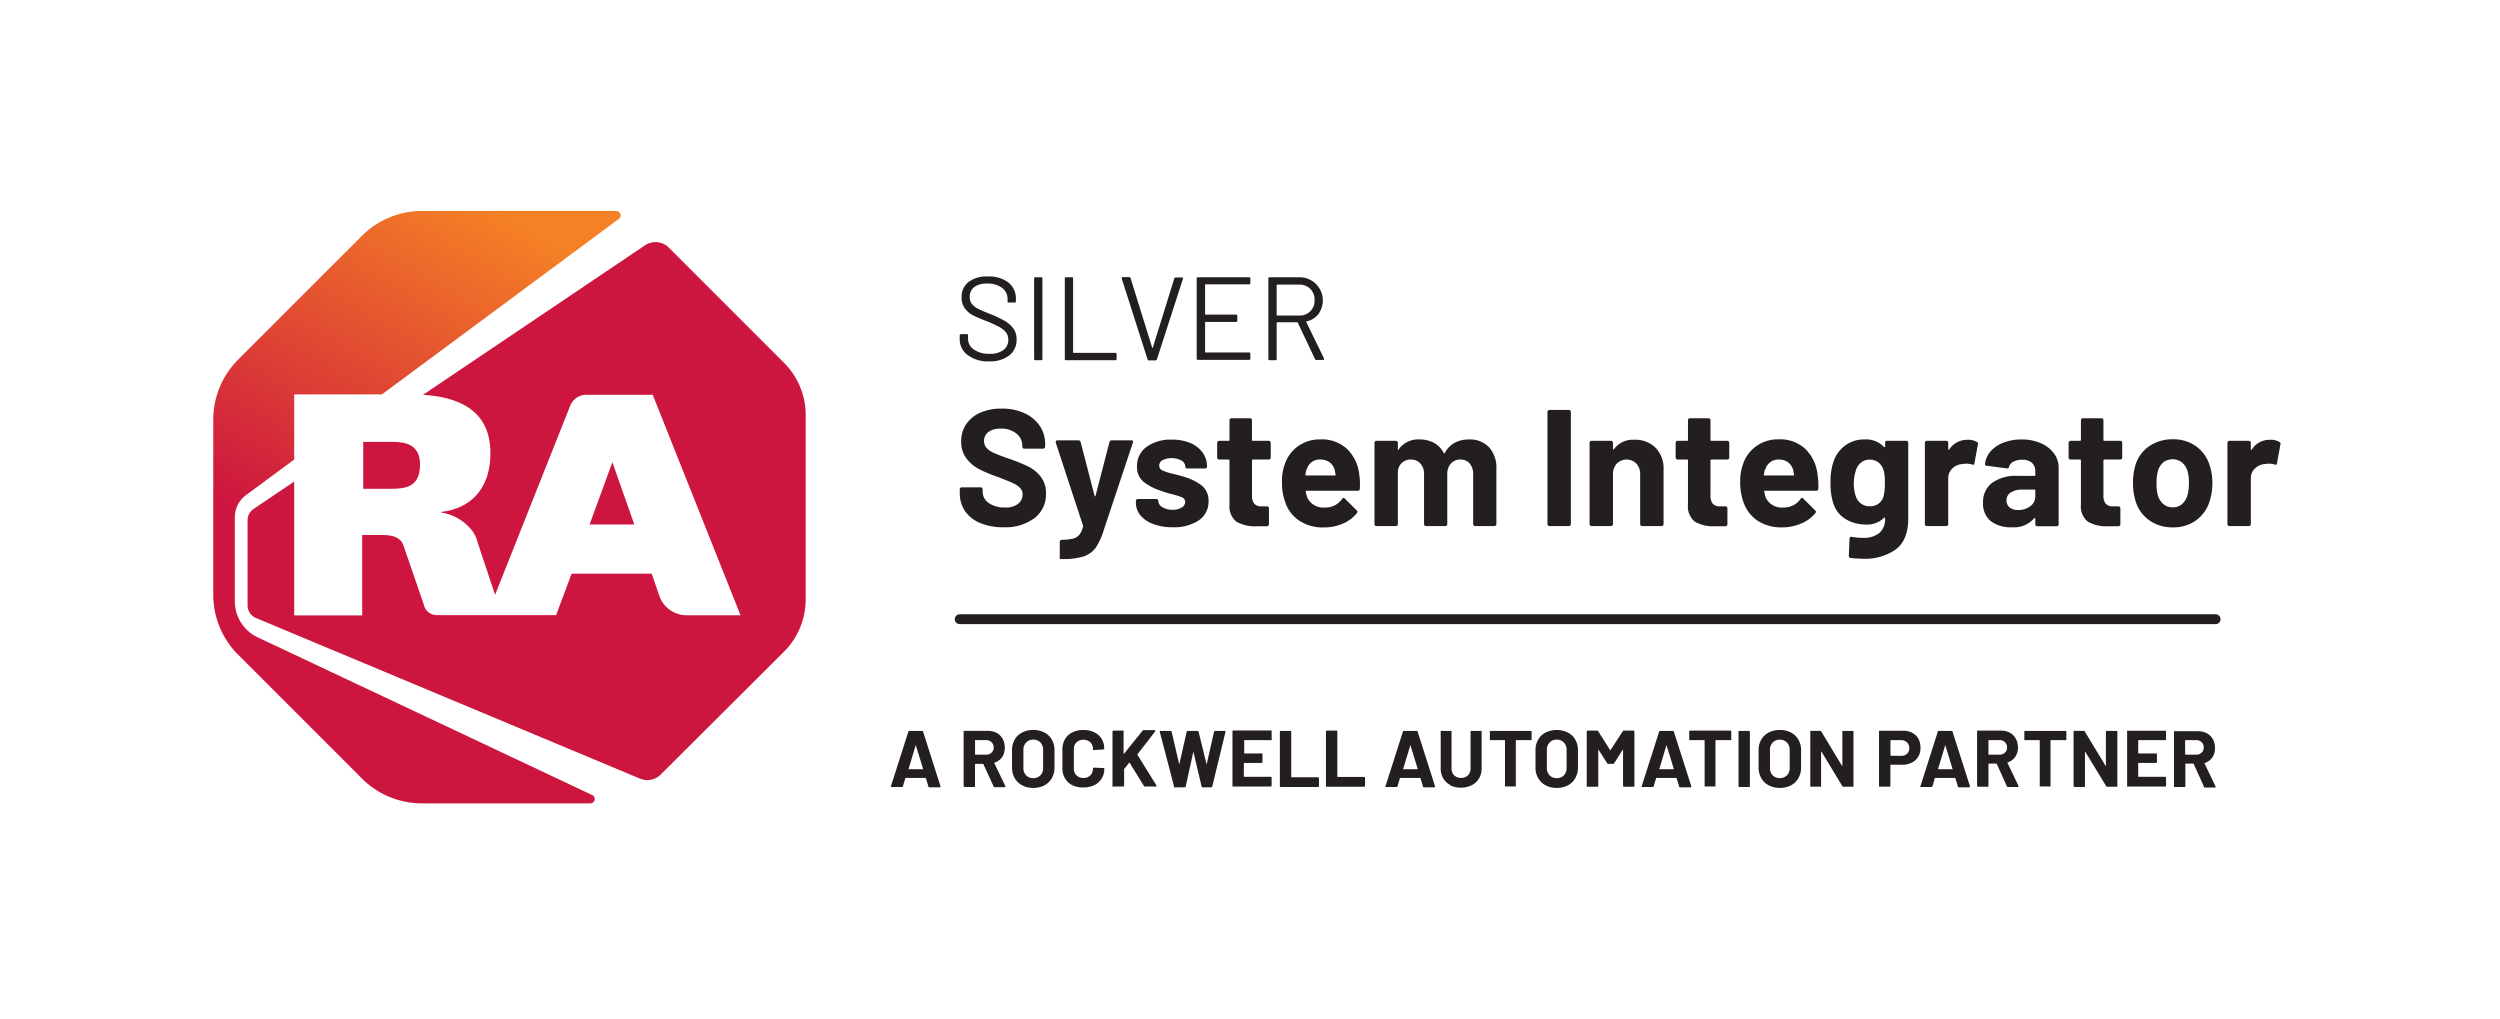 <svg xmlns="http://www.w3.org/2000/svg" xmlns:xlink="http://www.w3.org/1999/xlink" viewBox="0 0 422 172">
    <defs>
        <style>
            .cls-1 {
                fill: url(#RA-Gradient_Orange_to_Red);
            }

            .cls-2 {
                fill: #cd163f;
            }

            .cls-3 {
                fill: #231f20;
            }
        </style>
        <linearGradient id="RA-Gradient_Orange_to_Red" x1="53.02" y1="127.32" x2="105.53" y2="36.36" gradientUnits="userSpaceOnUse">
            <stop offset="0.28" stop-color="#cd163f" />
            <stop offset="0.9" stop-color="#f58025" />
        </linearGradient>
    </defs>
    <title>RA-Partner-Logo</title>
    <g id="Logo_Bug" data-name="Logo Bug">
        <g id="RA_Logo_-_Left_4C" data-name="RA Logo - Left 4C">
            <path class="cls-1" d="M64.46,66.58l40-29.63a.74.74,0,0,0-.44-1.34H71.23a14.34,14.34,0,0,0-10.14,4.2L40.2,60.7A14.34,14.34,0,0,0,36,70.84v29.54a14.33,14.33,0,0,0,4.2,10.14l20.89,20.89a14.34,14.34,0,0,0,10.14,4.2H99.64a.74.74,0,0,0,.32-1.41L43.5,107.58a6.72,6.72,0,0,1-3.86-6.08V87.33a4.69,4.69,0,0,1,1.89-3.76l8.13-6v-11Z" />
            <polygon class="cls-2" points="103.37 78.02 99.52 88.53 107.07 88.53 103.37 78.02" />
            <path class="cls-2" d="M70.9,78.44c0-3.36-2.3-3.85-4.73-3.85H61.31v7.92H66C68.47,82.51,70.9,82.19,70.9,78.44Z" />
            <path class="cls-2" d="M132.36,61.26,112.91,41.81a3.19,3.19,0,0,0-4.08-.37L71.4,66.65c7.09.45,11.38,3.32,11.38,9.87,0,5.72-3.09,9.28-8.3,9.89v.1a8.22,8.22,0,0,1,5.22,3.08,4.68,4.68,0,0,1,.87,1.81l3,9L96.25,68.49A2.93,2.93,0,0,1,99,66.64h11.18L125,103.86h-9.2a4.91,4.91,0,0,1-4.4-3h0L110,96.83H96.49l-2.62,7H73.7A2.24,2.24,0,0,1,71.52,102l-3.36-9.76c-.46-1.67-2.12-1.93-3.75-1.93H61.14v13.57H49.66V81.29l-6.87,4.63a2.31,2.31,0,0,0-1,1.9v14.37a2.31,2.31,0,0,0,1.4,2.12L108,131.42a3.19,3.19,0,0,0,3.52-.67L132.34,110a12.45,12.45,0,0,0,3.66-8.81V70.05A12.43,12.43,0,0,0,132.36,61.26Z" />
        </g>
    </g>
    <g id="Byline_rule" data-name="Byline &amp; rule">
        <path class="cls-3" d="M374,105.35H162a.83.83,0,0,1,0-1.66H374a.83.83,0,0,1,0,1.66Z" />
        <path class="cls-3" d="M156.7,132.71l-.4-1.33s0-.06-.07-.06h-3.35a.1.1,0,0,0-.07.06l-.39,1.33a.18.18,0,0,1-.18.14h-1.72a.17.17,0,0,1-.13,0,.16.16,0,0,1,0-.14l2.94-9.2a.17.17,0,0,1,.18-.13h2.13a.17.17,0,0,1,.18.13l2.93,9.2a.11.11,0,0,1,0,.06c0,.09,0,.13-.15.13h-1.73A.18.18,0,0,1,156.7,132.71Zm-3.34-2.87h2.39c.06,0,.08,0,.06-.08l-1.23-4s0,0,0,0a.07.07,0,0,0,0,0l-1.2,4C153.3,129.81,153.31,129.84,153.36,129.84Z" />
        <path class="cls-3" d="M167.71,132.72,166,129a.09.09,0,0,0-.08-.06h-1.27a.06.06,0,0,0-.07.07v3.71a.13.13,0,0,1-.05.12.16.16,0,0,1-.11,0h-1.59a.17.17,0,0,1-.17-.17v-9.19a.16.16,0,0,1,.05-.11.13.13,0,0,1,.12,0h3.89a3.26,3.26,0,0,1,1.53.35,2.48,2.48,0,0,1,1,1,3,3,0,0,1,.36,1.51,2.75,2.75,0,0,1-.46,1.58,2.45,2.45,0,0,1-1.3.93.07.07,0,0,0,0,.1l1.85,3.85a.16.16,0,0,1,0,.08c0,.07-.05.11-.15.11H167.9A.18.18,0,0,1,167.71,132.72ZM164.59,125v2.33s0,.06.07.06h1.78a1.29,1.29,0,0,0,.93-.34,1.15,1.15,0,0,0,.36-.88,1.18,1.18,0,0,0-.36-.89,1.29,1.29,0,0,0-.93-.35h-1.78A.06.06,0,0,0,164.59,125Z" />
        <path class="cls-3" d="M172.54,132.56a3.08,3.08,0,0,1-1.26-1.22,3.54,3.54,0,0,1-.45-1.8v-2.91a3.49,3.49,0,0,1,.45-1.78,3,3,0,0,1,1.26-1.2,3.88,3.88,0,0,1,1.87-.43,3.93,3.93,0,0,1,1.89.43,3.07,3.07,0,0,1,1.25,1.2,3.49,3.49,0,0,1,.45,1.78v2.91a3.57,3.57,0,0,1-.45,1.81,3.12,3.12,0,0,1-1.25,1.22,4.05,4.05,0,0,1-1.89.43A3.88,3.88,0,0,1,172.54,132.56Zm3.08-1.68a1.74,1.74,0,0,0,.46-1.27v-3a1.78,1.78,0,0,0-.45-1.27,1.6,1.6,0,0,0-1.22-.49,1.57,1.57,0,0,0-1.2.49,1.74,1.74,0,0,0-.46,1.27v3a1.74,1.74,0,0,0,.46,1.27,1.6,1.6,0,0,0,1.2.47A1.64,1.64,0,0,0,175.62,130.88Z" />
        <path class="cls-3" d="M181,132.54a3,3,0,0,1-1.23-1.16,3.4,3.4,0,0,1-.44-1.73v-3.14a3.4,3.4,0,0,1,.44-1.73,2.91,2.91,0,0,1,1.23-1.15,4,4,0,0,1,1.87-.41,4.15,4.15,0,0,1,1.84.39,2.88,2.88,0,0,1,1.24,1.1,3.08,3.08,0,0,1,.44,1.65c0,.08-.06.13-.16.15l-1.6.1h0a.13.13,0,0,1-.14-.15,1.56,1.56,0,0,0-.44-1.16,1.78,1.78,0,0,0-2.34,0,1.56,1.56,0,0,0-.44,1.16v3.27a1.58,1.58,0,0,0,.44,1.15,1.6,1.6,0,0,0,1.18.43,1.5,1.5,0,0,0,1.6-1.58.14.14,0,0,1,.16-.15l1.6.07a.15.15,0,0,1,.11,0,.14.14,0,0,1,.05.1,3.17,3.17,0,0,1-.44,1.66,3,3,0,0,1-1.24,1.11,4.15,4.15,0,0,1-1.84.4A4,4,0,0,1,181,132.54Z" />
        <path class="cls-3" d="M187.79,132.8a.13.13,0,0,1,0-.12v-9.19a.17.17,0,0,1,.16-.16h1.59a.13.13,0,0,1,.12,0,.16.16,0,0,1,0,.11v3.81a.06.06,0,0,0,0,0l.06,0,3.14-3.91a.25.25,0,0,1,.2-.09h1.8c.07,0,.12,0,.14.06a.19.19,0,0,1,0,.14l-3,3.88s0,.06,0,.09l3.21,5.16,0,.09c0,.07-.05.1-.14.1h-1.79a.19.19,0,0,1-.19-.11l-2.42-3.92a.05.05,0,0,0,0,0l-.06,0-.86,1.08a.31.31,0,0,0,0,.08v2.7a.17.17,0,0,1-.17.17H187.9A.16.16,0,0,1,187.79,132.8Z" />
        <path class="cls-3" d="M198.17,132.71l-2.41-9.21v0q0-.12.15-.12h1.69a.16.16,0,0,1,.17.13l1.29,5.54s0,.05,0,.05,0,0,0-.05l1.25-5.52a.16.16,0,0,1,.17-.15h1.65a.18.18,0,0,1,.19.13l1.36,5.54a.07.07,0,0,0,0,.05s0,0,0-.05l1.25-5.52a.18.18,0,0,1,.18-.15h1.6c.13,0,.18.06.15.17l-2.23,9.21a.18.18,0,0,1-.19.14H203a.16.16,0,0,1-.17-.14l-1.39-5.89s0,0,0,0,0,0,0,0l-1.29,5.88a.17.17,0,0,1-.18.15h-1.51A.18.18,0,0,1,198.17,132.71Z" />
        <path class="cls-3" d="M214.66,124.93a.16.16,0,0,1-.12,0h-4.46s-.06,0-.06.07v2.11s0,.07.06.07H213a.15.15,0,0,1,.11,0,.15.15,0,0,1,0,.12v1.32a.17.17,0,0,1-.16.16h-2.93s-.06,0-.06.07v2.2c0,.05,0,.07.06.07h4.46a.17.17,0,0,1,.17.17v1.31a.17.17,0,0,1-.17.17h-6.28a.16.16,0,0,1-.11,0,.13.13,0,0,1-.05-.12v-9.19a.17.17,0,0,1,.16-.16h6.28a.13.13,0,0,1,.12,0,.16.16,0,0,1,.05.11v1.32A.18.18,0,0,1,214.66,124.93Z" />
        <path class="cls-3" d="M216.09,132.8a.17.17,0,0,1-.05-.12v-9.19a.16.16,0,0,1,.05-.11.13.13,0,0,1,.11,0h1.59a.13.13,0,0,1,.12,0,.16.16,0,0,1,.05.11v7.64c0,.05,0,.07.07.07h4.44a.17.17,0,0,1,.17.17v1.31a.17.17,0,0,1-.17.17H216.2A.16.16,0,0,1,216.09,132.8Z" />
        <path class="cls-3" d="M223.87,132.8a.13.13,0,0,1-.05-.12v-9.19a.17.17,0,0,1,.16-.16h1.59a.13.13,0,0,1,.12,0,.16.16,0,0,1,.05.11v7.64c0,.05,0,.07.06.07h4.45a.17.17,0,0,1,.17.17v1.31a.17.17,0,0,1-.17.17H224A.16.16,0,0,1,223.87,132.8Z" />
        <path class="cls-3" d="M240.19,132.71l-.4-1.33s0-.06-.07-.06h-3.35s-.05,0-.07.06l-.39,1.33a.18.18,0,0,1-.18.14H234a.17.17,0,0,1-.13,0,.16.16,0,0,1,0-.14l2.94-9.2a.16.16,0,0,1,.17-.13h2.14a.17.17,0,0,1,.18.13l2.93,9.2a.11.11,0,0,1,0,.06c0,.09-.05.13-.15.13h-1.73A.18.18,0,0,1,240.19,132.71Zm-3.34-2.87h2.39c.06,0,.07,0,.06-.08l-1.23-4s0,0,0,0a.07.07,0,0,0,0,0l-1.2,4C236.78,129.81,236.8,129.84,236.85,129.84Z" />
        <path class="cls-3" d="M244.87,132.55a2.94,2.94,0,0,1-1.24-1.15,3.23,3.23,0,0,1-.44-1.71v-6.2a.15.15,0,0,1,0-.11.13.13,0,0,1,.12,0h1.59a.15.15,0,0,1,.12,0,.15.15,0,0,1,0,.11v6.22a1.59,1.59,0,0,0,.44,1.16,1.62,1.62,0,0,0,1.17.44,1.58,1.58,0,0,0,1.16-.44,1.55,1.55,0,0,0,.44-1.16v-6.22a.16.16,0,0,1,.05-.11.13.13,0,0,1,.12,0h1.59a.13.13,0,0,1,.11,0,.16.16,0,0,1,0,.11v6.2a3.32,3.32,0,0,1-.44,1.71,3.06,3.06,0,0,1-1.24,1.15,4.33,4.33,0,0,1-3.68,0Z" />
        <path class="cls-3" d="M258.49,123.38a.16.16,0,0,1,.05.11v1.33a.17.17,0,0,1-.05.12.16.16,0,0,1-.11,0h-2.44s-.07,0-.07.06v7.63a.16.16,0,0,1,0,.12.18.18,0,0,1-.12,0h-1.59a.18.18,0,0,1-.12,0,.16.16,0,0,1,0-.12v-7.63s0-.06-.07-.06h-2.37a.16.16,0,0,1-.11,0,.17.17,0,0,1,0-.12v-1.33a.16.16,0,0,1,0-.11.13.13,0,0,1,.11,0h6.86A.13.13,0,0,1,258.49,123.38Z" />
        <path class="cls-3" d="M260.9,132.56a3.08,3.08,0,0,1-1.26-1.22,3.54,3.54,0,0,1-.45-1.8v-2.91a3.49,3.49,0,0,1,.45-1.78,3,3,0,0,1,1.26-1.2,4.3,4.3,0,0,1,3.75,0,3,3,0,0,1,1.26,1.2,3.49,3.49,0,0,1,.45,1.78v2.91a3.57,3.57,0,0,1-.45,1.81,3.08,3.08,0,0,1-1.26,1.22,4,4,0,0,1-1.88.43A3.88,3.88,0,0,1,260.9,132.56Zm3.08-1.68a1.74,1.74,0,0,0,.46-1.27v-3a1.78,1.78,0,0,0-.45-1.27,1.62,1.62,0,0,0-1.22-.49,1.57,1.57,0,0,0-1.2.49,1.74,1.74,0,0,0-.46,1.27v3a1.74,1.74,0,0,0,.46,1.27,1.6,1.6,0,0,0,1.2.47A1.64,1.64,0,0,0,264,130.88Z" />
        <path class="cls-3" d="M274.14,123.33h1.59a.17.17,0,0,1,.16.16v9.19a.13.13,0,0,1-.05.12.16.16,0,0,1-.11,0h-1.59a.17.17,0,0,1-.17-.17v-6s0-.06,0-.06,0,0-.06,0l-1.44,2.26a.21.21,0,0,1-.19.11h-.8a.21.21,0,0,1-.19-.11l-1.44-2.26s0,0-.06,0,0,0,0,.06v6a.17.17,0,0,1-.17.17H268a.16.16,0,0,1-.11,0,.13.13,0,0,1-.05-.12v-9.19a.17.17,0,0,1,.16-.16h1.59a.2.2,0,0,1,.19.11l2,3.17s.06,0,.08,0l2.06-3.17A.2.2,0,0,1,274.14,123.33Z" />
        <path class="cls-3" d="M283.43,132.71l-.41-1.33s0-.06-.07-.06H279.6a.07.07,0,0,0-.06.06l-.4,1.33a.16.16,0,0,1-.17.14h-1.73a.14.14,0,0,1-.12,0,.13.13,0,0,1,0-.14l2.94-9.2a.17.17,0,0,1,.18-.13h2.13a.17.17,0,0,1,.18.13l2.94,9.2s0,0,0,.06-.05.13-.15.13H283.6A.16.16,0,0,1,283.43,132.71Zm-3.35-2.87h2.39c.06,0,.08,0,.06-.08l-1.23-4s0,0,0,0a.11.11,0,0,0,0,0l-1.19,4C280,129.81,280,129.84,280.08,129.84Z" />
        <path class="cls-3" d="M292.19,123.38a.16.16,0,0,1,.05.11v1.33a.17.17,0,0,1-.05.12.16.16,0,0,1-.11,0h-2.44s-.07,0-.07.06v7.63a.16.16,0,0,1,0,.12.18.18,0,0,1-.12,0h-1.59a.18.18,0,0,1-.12,0,.16.16,0,0,1,0-.12v-7.63s0-.06-.07-.06h-2.37a.16.16,0,0,1-.11,0,.13.13,0,0,1-.05-.12v-1.33a.17.17,0,0,1,.16-.16h6.86A.13.13,0,0,1,292.19,123.38Z" />
        <path class="cls-3" d="M293.51,132.8a.17.17,0,0,1-.05-.12v-9.19a.16.16,0,0,1,.05-.11.13.13,0,0,1,.12,0h1.59a.17.17,0,0,1,.16.16v9.19a.13.13,0,0,1-.05.12.16.16,0,0,1-.11,0h-1.59A.17.17,0,0,1,293.51,132.8Z" />
        <path class="cls-3" d="M298.56,132.56a3.08,3.08,0,0,1-1.26-1.22,3.54,3.54,0,0,1-.45-1.8v-2.91a3.49,3.49,0,0,1,.45-1.78,3,3,0,0,1,1.26-1.2,3.88,3.88,0,0,1,1.87-.43,3.92,3.92,0,0,1,1.88.43,3,3,0,0,1,1.26,1.2,3.49,3.49,0,0,1,.45,1.78v2.91a3.57,3.57,0,0,1-.45,1.81,3.08,3.08,0,0,1-1.26,1.22,4,4,0,0,1-1.88.43A3.88,3.88,0,0,1,298.56,132.56Zm3.08-1.68a1.78,1.78,0,0,0,.46-1.27v-3a1.74,1.74,0,0,0-.46-1.27,1.74,1.74,0,0,0-2.42,0,1.78,1.78,0,0,0-.45,1.27v3a1.78,1.78,0,0,0,.45,1.27,1.79,1.79,0,0,0,2.42,0Z" />
        <path class="cls-3" d="M311,123.38a.13.13,0,0,1,.12,0h1.59a.13.13,0,0,1,.11,0,.16.16,0,0,1,.05.11v9.19a.17.17,0,0,1-.05.12.16.16,0,0,1-.11,0h-1.54a.2.2,0,0,1-.19-.11l-3.52-5.82a.07.07,0,0,0-.06,0s0,0,0,.07l0,5.73a.13.13,0,0,1,0,.12.16.16,0,0,1-.11,0h-1.59a.17.17,0,0,1-.12,0,.16.16,0,0,1,0-.12v-9.19a.15.15,0,0,1,0-.11.13.13,0,0,1,.12,0h1.53a.19.19,0,0,1,.2.11l3.5,5.79s0,0,.06,0,0,0,0-.06l0-5.71A.16.16,0,0,1,311,123.38Z" />
        <path class="cls-3" d="M322.76,123.68a2.63,2.63,0,0,1,1.05,1,3.11,3.11,0,0,1,.37,1.54,2.85,2.85,0,0,1-.38,1.51,2.62,2.62,0,0,1-1.09,1,3.47,3.47,0,0,1-1.61.36h-1.93c-.05,0-.07,0-.07.07v3.46a.17.17,0,0,1-.17.17h-1.59a.16.16,0,0,1-.11,0,.17.17,0,0,1-.05-.12v-9.2a.17.17,0,0,1,.05-.12.16.16,0,0,1,.11,0h3.84A3.35,3.35,0,0,1,322.76,123.68Zm-.86,3.57a1.24,1.24,0,0,0,.38-.94,1.3,1.3,0,0,0-.38-1,1.41,1.41,0,0,0-1-.37h-1.72a.06.06,0,0,0-.07.07v2.5s0,.07.07.07h1.72A1.4,1.4,0,0,0,321.9,127.25Z" />
        <path class="cls-3" d="M330.48,132.71l-.41-1.33s0-.06-.07-.06h-3.34s-.05,0-.07.06l-.39,1.33a.18.18,0,0,1-.18.14h-1.73a.17.17,0,0,1-.12,0,.13.13,0,0,1,0-.14l2.93-9.2a.17.17,0,0,1,.18-.13h2.14a.16.16,0,0,1,.17.13l2.94,9.2a.11.11,0,0,1,0,.06c0,.09-.06.13-.16.13h-1.72A.18.18,0,0,1,330.48,132.71Zm-3.34-2.87h2.39c.05,0,.07,0,.05-.08l-1.22-4s0,0,0,0a.07.07,0,0,0,0,0l-1.2,4C327.07,129.81,327.09,129.84,327.14,129.84Z" />
        <path class="cls-3" d="M338.76,132.72l-1.7-3.76a.08.08,0,0,0-.08-.06h-1.26a.06.06,0,0,0-.07.07v3.71a.17.17,0,0,1,0,.12.16.16,0,0,1-.11,0H333.9a.17.17,0,0,1-.17-.17v-9.19a.16.16,0,0,1,0-.11.13.13,0,0,1,.12,0h3.89a3.19,3.19,0,0,1,1.52.35,2.48,2.48,0,0,1,1,1,2.94,2.94,0,0,1,.37,1.51,2.68,2.68,0,0,1-.47,1.58,2.46,2.46,0,0,1-1.29.93.07.07,0,0,0,0,.1l1.85,3.85a.16.16,0,0,1,0,.08c0,.07,0,.11-.15.11H339A.19.19,0,0,1,338.76,132.72ZM335.65,125v2.33s0,.06.07.06h1.78a1.29,1.29,0,0,0,.93-.34,1.15,1.15,0,0,0,.36-.88,1.18,1.18,0,0,0-.36-.89,1.29,1.29,0,0,0-.93-.35h-1.78A.06.06,0,0,0,335.65,125Z" />
        <path class="cls-3" d="M348.75,123.38a.13.13,0,0,1,.05.11v1.33a.13.13,0,0,1-.05.12.16.16,0,0,1-.11,0H346.2s-.07,0-.07.06v7.63a.16.16,0,0,1,0,.12.17.17,0,0,1-.12,0h-1.59a.14.14,0,0,1-.11,0,.13.13,0,0,1,0-.12v-7.63s0-.06-.07-.06h-2.37a.16.16,0,0,1-.11,0,.17.17,0,0,1-.05-.12v-1.33a.16.16,0,0,1,.05-.11.13.13,0,0,1,.11,0h6.86A.13.13,0,0,1,348.75,123.38Z" />
        <path class="cls-3" d="M355.54,123.38a.13.13,0,0,1,.11,0h1.6a.13.13,0,0,1,.11,0,.16.16,0,0,1,.05.11v9.19a.17.17,0,0,1-.05.12.16.16,0,0,1-.11,0h-1.54a.19.19,0,0,1-.19-.11L352,126.92a.07.07,0,0,0-.06,0s0,0,0,.07l0,5.73a.13.13,0,0,1-.05.12.16.16,0,0,1-.11,0h-1.59a.17.17,0,0,1-.17-.17v-9.19a.16.16,0,0,1,.05-.11.13.13,0,0,1,.12,0h1.53a.18.18,0,0,1,.19.11l3.51,5.79s0,0,.06,0,0,0,0-.06v-5.71A.16.16,0,0,1,355.54,123.38Z" />
        <path class="cls-3" d="M365.55,124.93a.16.16,0,0,1-.12,0H361a.07.07,0,0,0-.07.07v2.11a.07.07,0,0,0,.07.07h2.93a.15.15,0,0,1,.11,0,.18.18,0,0,1,.05.12v1.32a.16.16,0,0,1-.05.11.13.13,0,0,1-.11.05H361a.06.06,0,0,0-.07.07v2.2a.06.06,0,0,0,.07.07h4.46a.17.17,0,0,1,.17.17v1.31a.17.17,0,0,1-.17.17h-6.28a.18.18,0,0,1-.12,0,.16.16,0,0,1,0-.12v-9.19a.15.15,0,0,1,0-.11.15.15,0,0,1,.12,0h6.28a.13.13,0,0,1,.12,0,.16.16,0,0,1,.05.11v1.32A.18.18,0,0,1,365.55,124.93Z" />
        <path class="cls-3" d="M372,132.72l-1.7-3.76s0-.06-.08-.06h-1.26a.06.06,0,0,0-.07.07v3.71a.17.17,0,0,1-.17.17h-1.59a.16.16,0,0,1-.11,0,.17.17,0,0,1-.05-.12v-9.19a.16.16,0,0,1,.05-.11.13.13,0,0,1,.11,0H371a3.26,3.26,0,0,1,1.53.35,2.48,2.48,0,0,1,1,1,3,3,0,0,1,.36,1.51,2.68,2.68,0,0,1-.46,1.58,2.46,2.46,0,0,1-1.29.93c-.05,0-.06,0,0,.1l1.85,3.85a.31.31,0,0,1,0,.08c0,.07-.05.11-.15.11h-1.67A.19.19,0,0,1,372,132.72ZM368.85,125v2.33s0,.06.07.06h1.78a1.29,1.29,0,0,0,.93-.34,1.15,1.15,0,0,0,.36-.88,1.18,1.18,0,0,0-.36-.89,1.29,1.29,0,0,0-.93-.35h-1.78A.06.06,0,0,0,368.85,125Z" />
    </g>
    <g id="Title_Text" data-name="Title Text">
        <path class="cls-3" d="M163.35,59.94A3.29,3.29,0,0,1,162,57.22V56.6a.18.18,0,0,1,.2-.2h1a.18.18,0,0,1,.2.2v.54a2.22,2.22,0,0,0,1,1.87,4.42,4.42,0,0,0,2.66.71,3.65,3.65,0,0,0,2.34-.65,2.12,2.12,0,0,0,.8-1.73,1.93,1.93,0,0,0-.37-1.2,3.72,3.72,0,0,0-1.14-.94,21.37,21.37,0,0,0-2.17-1,22.84,22.84,0,0,1-2.33-1A4,4,0,0,1,162.83,52a3,3,0,0,1-.51-1.79,3.14,3.14,0,0,1,1.17-2.61,5,5,0,0,1,3.21-.93,5.41,5.41,0,0,1,3.5,1,3.38,3.38,0,0,1,1.28,2.76v.44a.18.18,0,0,1-.2.2h-1a.18.18,0,0,1-.2-.2v-.36a2.33,2.33,0,0,0-.91-1.9,3.93,3.93,0,0,0-2.53-.74,3.52,3.52,0,0,0-2.18.58,2,2,0,0,0-.76,1.68,1.84,1.84,0,0,0,.37,1.19,3.14,3.14,0,0,0,1.06.82c.46.23,1.17.54,2.13.91a18.9,18.9,0,0,1,2.35,1.12,4.81,4.81,0,0,1,1.44,1.27,3,3,0,0,1,.55,1.83A3.26,3.26,0,0,1,170.36,60a5.32,5.32,0,0,1-3.44,1A5.65,5.65,0,0,1,163.35,59.94Z" />
        <path class="cls-3" d="M174.56,60.6V47a.18.18,0,0,1,.2-.2h1a.18.18,0,0,1,.2.2V60.6a.18.18,0,0,1-.2.2h-1A.18.18,0,0,1,174.56,60.6Z" />
        <path class="cls-3" d="M179.74,60.6V47a.18.18,0,0,1,.2-.2h1a.18.18,0,0,1,.2.2V59.48a.07.07,0,0,0,.08.08h7.06a.18.18,0,0,1,.2.2v.84a.18.18,0,0,1-.2.2h-8.36A.18.18,0,0,1,179.74,60.6Z" />
        <path class="cls-3" d="M193.7,60.64,189.34,47l0-.08c0-.09.06-.14.18-.14h1.08a.23.23,0,0,1,.24.16l3.64,11.72a.06.06,0,0,0,.12,0L198.22,47a.23.23,0,0,1,.24-.16h1.06c.15,0,.2.07.16.22l-4.4,13.62a.23.23,0,0,1-.24.16h-1.1A.23.23,0,0,1,193.7,60.64Z" />
        <path class="cls-3" d="M210.86,48H203.5a.07.07,0,0,0-.08.08v4.94a.07.07,0,0,0,.08.08h5.16a.18.18,0,0,1,.2.2v.84a.18.18,0,0,1-.2.2H203.5a.07.07,0,0,0-.08.08v5a.07.07,0,0,0,.08.08h7.36a.18.18,0,0,1,.2.2v.84a.18.18,0,0,1-.2.2H202.2a.18.18,0,0,1-.2-.2V47a.18.18,0,0,1,.2-.2h8.66a.18.18,0,0,1,.2.2v.84A.18.18,0,0,1,210.86,48Z" />
        <path class="cls-3" d="M222,60.66l-2.94-6.2a.08.08,0,0,0-.08-.06h-3.4a.07.07,0,0,0-.08.08V60.6a.18.18,0,0,1-.2.2h-1a.18.18,0,0,1-.2-.2V47a.18.18,0,0,1,.2-.2h5.18A3.92,3.92,0,0,1,222.56,53a3.46,3.46,0,0,1-2.06,1.26c-.05,0-.07.06,0,.1l3,6.16a.3.3,0,0,1,0,.1c0,.09,0,.14-.16.14h-1.06A.24.24,0,0,1,222,60.66Zm-6.5-12.54v5.06a.07.07,0,0,0,.08.08h3.72a2.47,2.47,0,0,0,2.6-2.6,2.59,2.59,0,0,0-.72-1.89,2.52,2.52,0,0,0-1.88-.73H215.6A.07.07,0,0,0,215.52,48.12Z" />
        <path class="cls-3" d="M165.51,88.31a5.81,5.81,0,0,1-2.59-2,5.34,5.34,0,0,1-.91-3.1v-.61a.3.3,0,0,1,.1-.24.29.29,0,0,1,.23-.1h3.2a.29.29,0,0,1,.23.1.3.3,0,0,1,.1.24V83a2.31,2.31,0,0,0,1,1.89,4.61,4.61,0,0,0,2.8.77,3.31,3.31,0,0,0,2.21-.63,2,2,0,0,0,.73-1.56,1.55,1.55,0,0,0-.45-1.13,3.81,3.81,0,0,0-1.22-.81c-.51-.24-1.33-.56-2.45-1a24,24,0,0,1-3.18-1.32,6.41,6.41,0,0,1-2.18-1.83,4.58,4.58,0,0,1-.88-2.87,5,5,0,0,1,.87-2.94,5.5,5.5,0,0,1,2.4-1.93,8.83,8.83,0,0,1,3.56-.67,9.12,9.12,0,0,1,3.79.75,6.26,6.26,0,0,1,2.61,2.12,5.42,5.42,0,0,1,.94,3.15v.42a.34.34,0,0,1-.34.33H172.9a.34.34,0,0,1-.34-.33v-.23a2.55,2.55,0,0,0-1-2,4,4,0,0,0-2.65-.83,3.38,3.38,0,0,0-2.06.56,1.85,1.85,0,0,0-.74,1.54,1.69,1.69,0,0,0,.44,1.18,3.7,3.7,0,0,0,1.28.85c.57.26,1.46.6,2.65,1a31.52,31.52,0,0,1,3.12,1.28,6.3,6.3,0,0,1,2.05,1.67,4.4,4.4,0,0,1,.91,2.87,5,5,0,0,1-1.94,4.16A8.18,8.18,0,0,1,169.43,89,9.87,9.87,0,0,1,165.51,88.31Z" />
        <path class="cls-3" d="M178.89,94.27a.41.41,0,0,1,0-.23V91.46a.36.36,0,0,1,.09-.24.37.37,0,0,1,.24-.1,9.25,9.25,0,0,0,1.86-.19,2,2,0,0,0,1.1-.65,3.32,3.32,0,0,0,.63-1.4.42.42,0,0,0,0-.16l-4.6-14a.52.52,0,0,1,0-.14c0-.17.1-.25.3-.25h3.5a.37.37,0,0,1,.4.28l2.35,9.07c0,.06,0,.09.08.09s.07,0,.09-.09l2.35-9.07a.36.36,0,0,1,.39-.28H191a.24.24,0,0,1,.23.1.34.34,0,0,1,0,.29l-4.85,14.56A12.39,12.39,0,0,1,185,92.4,4.22,4.22,0,0,1,183,93.9a11.64,11.64,0,0,1-3.72.47H179A.17.17,0,0,1,178.89,94.27Z" />
        <path class="cls-3" d="M194.68,88.46A5,5,0,0,1,192.51,87a3.36,3.36,0,0,1-.77-2.16v-.28a.34.34,0,0,1,.34-.33h3.11a.33.33,0,0,1,.24.1.32.32,0,0,1,.09.23v0a1.24,1.24,0,0,0,.69,1.05,3.16,3.16,0,0,0,1.72.44,2.81,2.81,0,0,0,1.54-.38,1.11,1.11,0,0,0,.59-.94.82.82,0,0,0-.5-.76,9.6,9.6,0,0,0-1.66-.53,17.1,17.1,0,0,1-2.07-.64A8.94,8.94,0,0,1,193,81.3a3.19,3.19,0,0,1-1.07-2.58,3.92,3.92,0,0,1,1.61-3.29,6.91,6.91,0,0,1,4.27-1.22,7.82,7.82,0,0,1,3.14.58A4.79,4.79,0,0,1,203,76.4a3.89,3.89,0,0,1,.74,2.35.31.31,0,0,1-.33.33h-3a.32.32,0,0,1-.23-.09.33.33,0,0,1-.1-.24,1.23,1.23,0,0,0-.63-1,3.53,3.53,0,0,0-3.18-.08,1,1,0,0,0-.59.92.89.89,0,0,0,.58.84,9.82,9.82,0,0,0,1.91.59l.7.18.84.24a9.19,9.19,0,0,1,3.14,1.51A3.27,3.27,0,0,1,204,84.6a3.74,3.74,0,0,1-1.64,3.23A7.44,7.44,0,0,1,198,89,9.13,9.13,0,0,1,194.68,88.46Z" />
        <path class="cls-3" d="M214.41,77.47a.33.33,0,0,1-.24.1h-2.69a.13.13,0,0,0-.14.14v5.94a2.11,2.11,0,0,0,.38,1.37,1.51,1.51,0,0,0,1.22.45h.92a.3.3,0,0,1,.24.1.29.29,0,0,1,.1.23v2.66a.35.35,0,0,1-.34.37c-.78,0-1.34,0-1.68,0a6.24,6.24,0,0,1-3.47-.77,3.28,3.28,0,0,1-1.17-2.89V77.71a.13.13,0,0,0-.14-.14h-1.6a.34.34,0,0,1-.34-.33v-2.5a.34.34,0,0,1,.34-.33h1.6a.13.13,0,0,0,.14-.14V70.94a.32.32,0,0,1,.33-.34H211a.32.32,0,0,1,.33.34v3.33a.13.13,0,0,0,.14.14h2.69a.34.34,0,0,1,.34.33v2.5A.33.33,0,0,1,214.41,77.47Z" />
        <path class="cls-3" d="M229.54,82.5a.33.33,0,0,1-.36.34h-8.65c-.11,0-.15,0-.11.14a4.78,4.78,0,0,0,.3,1.12,3,3,0,0,0,3,1.56,3.35,3.35,0,0,0,2.83-1.45.31.31,0,0,1,.25-.17.34.34,0,0,1,.2.11l2,2a.36.36,0,0,1,.14.25.53.53,0,0,1-.11.23,6.1,6.1,0,0,1-2.38,1.77,7.93,7.93,0,0,1-3.19.63,7.23,7.23,0,0,1-4.07-1.09,6,6,0,0,1-2.4-3.05,9.64,9.64,0,0,1-.59-3.67,8,8,0,0,1,.42-2.71,6.15,6.15,0,0,1,2.26-3.17,6.3,6.3,0,0,1,3.82-1.17,6.22,6.22,0,0,1,4.49,1.62,7.08,7.08,0,0,1,2.06,4.34A12,12,0,0,1,229.54,82.5Zm-9-3.28a7,7,0,0,0-.19.9.12.12,0,0,0,.14.14h4.84c.11,0,.15-.05.11-.14-.09-.54-.14-.8-.14-.78a2.4,2.4,0,0,0-.88-1.31,2.61,2.61,0,0,0-1.55-.46A2.25,2.25,0,0,0,220.58,79.22Z" />
        <path class="cls-3" d="M251.36,75.5a5.21,5.21,0,0,1,1.23,3.7v9.26a.33.33,0,0,1-.1.24.33.33,0,0,1-.24.1H249a.29.29,0,0,1-.23-.1.3.3,0,0,1-.1-.24v-8.4a2.69,2.69,0,0,0-.59-1.82,2,2,0,0,0-1.57-.67,2.08,2.08,0,0,0-1.59.67,2.57,2.57,0,0,0-.62,1.8v8.42a.3.3,0,0,1-.1.24.29.29,0,0,1-.23.1h-3.25a.34.34,0,0,1-.34-.34v-8.4a2.58,2.58,0,0,0-.61-1.8,2.07,2.07,0,0,0-1.6-.69,2.2,2.2,0,0,0-1.5.53,2.24,2.24,0,0,0-.71,1.49v8.87a.33.33,0,0,1-.1.24.33.33,0,0,1-.24.1h-3.27a.34.34,0,0,1-.34-.34V74.74a.29.29,0,0,1,.1-.23.3.3,0,0,1,.24-.1h3.27a.34.34,0,0,1,.34.33v1.1a.13.13,0,0,0,0,.11s.08,0,.11-.06a4,4,0,0,1,3.56-1.71,5,5,0,0,1,2.45.59,3.9,3.9,0,0,1,1.61,1.68c.06.11.12.11.2,0a4.09,4.09,0,0,1,1.66-1.71,5,5,0,0,1,2.37-.56A4.47,4.47,0,0,1,251.36,75.5Z" />
        <path class="cls-3" d="M261.31,88.7a.3.3,0,0,1-.1-.24V69.54a.34.34,0,0,1,.34-.34h3.27a.34.34,0,0,1,.34.34V88.46a.34.34,0,0,1-.34.34h-3.27A.3.3,0,0,1,261.31,88.7Z" />
        <path class="cls-3" d="M279.44,75.56a5,5,0,0,1,1.37,3.72v9.18a.34.34,0,0,1-.34.34H277.2a.34.34,0,0,1-.34-.34V80.09a2.62,2.62,0,0,0-.63-1.82,2.33,2.33,0,0,0-3.33,0,2.62,2.62,0,0,0-.63,1.82v8.37a.34.34,0,0,1-.34.34h-3.27a.31.31,0,0,1-.24-.1.3.3,0,0,1-.1-.24V74.74a.29.29,0,0,1,.1-.23.31.31,0,0,1,.24-.1h3.27a.3.3,0,0,1,.24.1.29.29,0,0,1,.1.23v1a.12.12,0,0,0,.06.12.07.07,0,0,0,.08,0,3.91,3.91,0,0,1,3.42-1.63A4.88,4.88,0,0,1,279.44,75.56Z" />
        <path class="cls-3" d="M291.8,77.47a.33.33,0,0,1-.24.1h-2.69a.13.13,0,0,0-.14.14v5.94a2.11,2.11,0,0,0,.38,1.37,1.51,1.51,0,0,0,1.22.45h.92a.3.3,0,0,1,.24.1.29.29,0,0,1,.1.23v2.66a.35.35,0,0,1-.34.37c-.78,0-1.34,0-1.68,0a6.24,6.24,0,0,1-3.47-.77,3.28,3.28,0,0,1-1.17-2.89V77.71a.13.13,0,0,0-.14-.14h-1.6a.34.34,0,0,1-.34-.33v-2.5a.34.34,0,0,1,.34-.33h1.6a.13.13,0,0,0,.14-.14V70.94a.32.32,0,0,1,.33-.34h3.14a.32.32,0,0,1,.33.34v3.33a.13.13,0,0,0,.14.14h2.69a.34.34,0,0,1,.34.33v2.5A.33.33,0,0,1,291.8,77.47Z" />
        <path class="cls-3" d="M306.93,82.5a.33.33,0,0,1-.36.34h-8.65c-.11,0-.15,0-.11.14a4.78,4.78,0,0,0,.3,1.12,3,3,0,0,0,3,1.56,3.35,3.35,0,0,0,2.83-1.45.31.31,0,0,1,.25-.17.34.34,0,0,1,.2.11l2,2a.36.36,0,0,1,.14.25.53.53,0,0,1-.11.23A6.1,6.1,0,0,1,304,88.39a7.93,7.93,0,0,1-3.19.63,7.23,7.23,0,0,1-4.07-1.09,6.09,6.09,0,0,1-2.4-3.05,9.64,9.64,0,0,1-.59-3.67,8,8,0,0,1,.42-2.71,6.15,6.15,0,0,1,2.26-3.17,6.3,6.3,0,0,1,3.82-1.17,6.22,6.22,0,0,1,4.49,1.62,7.08,7.08,0,0,1,2.06,4.34A12,12,0,0,1,306.93,82.5Zm-9-3.28a7,7,0,0,0-.19.9.12.12,0,0,0,.14.14h4.84c.11,0,.15-.05.11-.14-.09-.54-.14-.8-.14-.78a2.4,2.4,0,0,0-.88-1.31,2.61,2.61,0,0,0-1.55-.46A2.25,2.25,0,0,0,298,79.22Z" />
        <path class="cls-3" d="M318.26,74.51a.3.3,0,0,1,.24-.1h3.27a.3.3,0,0,1,.24.1.29.29,0,0,1,.1.23V87.51c0,2.45-.71,4.19-2.11,5.24a9,9,0,0,1-5.45,1.57,19.79,19.79,0,0,1-2.18-.14c-.19,0-.29-.14-.29-.37l.12-2.88c0-.25.13-.35.39-.31a11.56,11.56,0,0,0,1.85.17A4.26,4.26,0,0,0,317.2,90a3.06,3.06,0,0,0,1-2.52s0-.08-.05-.09a.12.12,0,0,0-.12,0,4,4,0,0,1-3.11,1.15,6.55,6.55,0,0,1-3.34-.89,4.83,4.83,0,0,1-2.17-2.84,11,11,0,0,1-.42-3.33,10.68,10.68,0,0,1,.5-3.56,5.63,5.63,0,0,1,2-2.74,5.32,5.32,0,0,1,3.25-1,4.17,4.17,0,0,1,3.3,1.29.12.12,0,0,0,.12,0s.05,0,.05-.09v-.68A.29.29,0,0,1,318.26,74.51Zm-.1,7c0-.58,0-1-.05-1.34a4.94,4.94,0,0,0-.2-.9,2.58,2.58,0,0,0-.84-1.22,2.34,2.34,0,0,0-1.46-.46,2.31,2.31,0,0,0-1.43.46,2.69,2.69,0,0,0-.86,1.22,7.06,7.06,0,0,0-.06,4.51,2.41,2.41,0,0,0,2.38,1.68,2.3,2.3,0,0,0,1.48-.46,2.36,2.36,0,0,0,.82-1.19A9.33,9.33,0,0,0,318.16,81.49Z" />
        <path class="cls-3" d="M333.7,74.6a.35.35,0,0,1,.17.42l-.59,3.2c0,.22-.15.28-.39.19a3.22,3.22,0,0,0-1-.14,4.35,4.35,0,0,0-.62.06,2.73,2.73,0,0,0-1.71.74,2.31,2.31,0,0,0-.7,1.75v7.64a.32.32,0,0,1-.33.34h-3.28a.32.32,0,0,1-.33-.34V74.74a.32.32,0,0,1,.09-.23.33.33,0,0,1,.24-.1h3.28a.33.33,0,0,1,.24.1.32.32,0,0,1,.09.23v1.07a.11.11,0,0,0,.06.11s.07,0,.08,0a3.57,3.57,0,0,1,3.08-1.68A2.85,2.85,0,0,1,333.7,74.6Z" />
        <path class="cls-3" d="M344.48,74.81a5.44,5.44,0,0,1,2.23,1.73A4,4,0,0,1,347.5,79v9.49a.32.32,0,0,1-.33.34h-3.28a.29.29,0,0,1-.23-.1.3.3,0,0,1-.1-.24v-.92a.11.11,0,0,0-.06-.11s-.07,0-.11,0A4.45,4.45,0,0,1,339.61,89,5.52,5.52,0,0,1,336.08,88a3.77,3.77,0,0,1-1.34-3.14,4,4,0,0,1,1.51-3.34,6.78,6.78,0,0,1,4.31-1.19h2.86a.13.13,0,0,0,.14-.14v-.62a1.89,1.89,0,0,0-.56-1.44,2.4,2.4,0,0,0-1.68-.52,3,3,0,0,0-1.44.31,1.43,1.43,0,0,0-.75.87.32.32,0,0,1-.36.28l-3.39-.45c-.22,0-.33-.12-.31-.25A3.75,3.75,0,0,1,336,76.2a5.44,5.44,0,0,1,2.19-1.48,8.1,8.1,0,0,1,3-.54A8,8,0,0,1,344.48,74.81Zm-1.76,10.63a2,2,0,0,0,.84-1.65v-1a.13.13,0,0,0-.14-.14h-2a3.48,3.48,0,0,0-2,.48,1.5,1.5,0,0,0-.72,1.34,1.45,1.45,0,0,0,.54,1.19,2.17,2.17,0,0,0,1.42.43A3.26,3.26,0,0,0,342.72,85.44Z" />
        <path class="cls-3" d="M358.13,77.47a.3.3,0,0,1-.24.1h-2.68c-.1,0-.15.05-.15.14v5.94a2.11,2.11,0,0,0,.38,1.37,1.51,1.51,0,0,0,1.22.45h.92a.3.3,0,0,1,.24.1.29.29,0,0,1,.1.23v2.66a.35.35,0,0,1-.34.37c-.78,0-1.34,0-1.68,0a6.26,6.26,0,0,1-3.47-.77,3.31,3.31,0,0,1-1.17-2.89V77.71a.13.13,0,0,0-.14-.14h-1.6a.34.34,0,0,1-.34-.33v-2.5a.34.34,0,0,1,.34-.33h1.6a.13.13,0,0,0,.14-.14V70.94a.32.32,0,0,1,.33-.34h3.14a.32.32,0,0,1,.33.34v3.33c0,.09.05.14.15.14h2.68a.3.3,0,0,1,.24.1.29.29,0,0,1,.1.23v2.5A.29.29,0,0,1,358.13,77.47Z" />
        <path class="cls-3" d="M362.74,87.79a6.15,6.15,0,0,1-2.3-3.36,10,10,0,0,1-.39-2.85,10.42,10.42,0,0,1,.39-3,6,6,0,0,1,2.32-3.25,6.9,6.9,0,0,1,4-1.18,6.54,6.54,0,0,1,3.92,1.17A6.19,6.19,0,0,1,373,78.58a9.52,9.52,0,0,1,.45,2.94,9.93,9.93,0,0,1-.39,2.83,6.28,6.28,0,0,1-2.28,3.43,6.52,6.52,0,0,1-4,1.24A6.63,6.63,0,0,1,362.74,87.79Zm5.6-2.71a3.17,3.17,0,0,0,.92-1.54,8,8,0,0,0,.23-2,7.5,7.5,0,0,0-.23-2,3.08,3.08,0,0,0-.95-1.49,2.61,2.61,0,0,0-3.15,0,3,3,0,0,0-.91,1.49,6.68,6.68,0,0,0-.22,2,7.72,7.72,0,0,0,.19,2,3.13,3.13,0,0,0,.94,1.54,2.41,2.41,0,0,0,1.61.56A2.34,2.34,0,0,0,368.34,85.08Z" />
        <path class="cls-3" d="M384.77,74.6a.35.35,0,0,1,.17.42l-.59,3.2c0,.22-.15.28-.39.19a3.22,3.22,0,0,0-1-.14,4.48,4.48,0,0,0-.62.06,2.68,2.68,0,0,0-1.7.74,2.28,2.28,0,0,0-.7,1.75v7.64a.33.33,0,0,1-.1.24.33.33,0,0,1-.24.1h-3.28a.29.29,0,0,1-.23-.1.3.3,0,0,1-.1-.24V74.74a.34.34,0,0,1,.33-.33h3.28a.34.34,0,0,1,.34.33v1.07s0,.09.05.11a.06.06,0,0,0,.09,0,3.55,3.55,0,0,1,3.08-1.68A2.83,2.83,0,0,1,384.77,74.6Z" />
    </g>
</svg>
